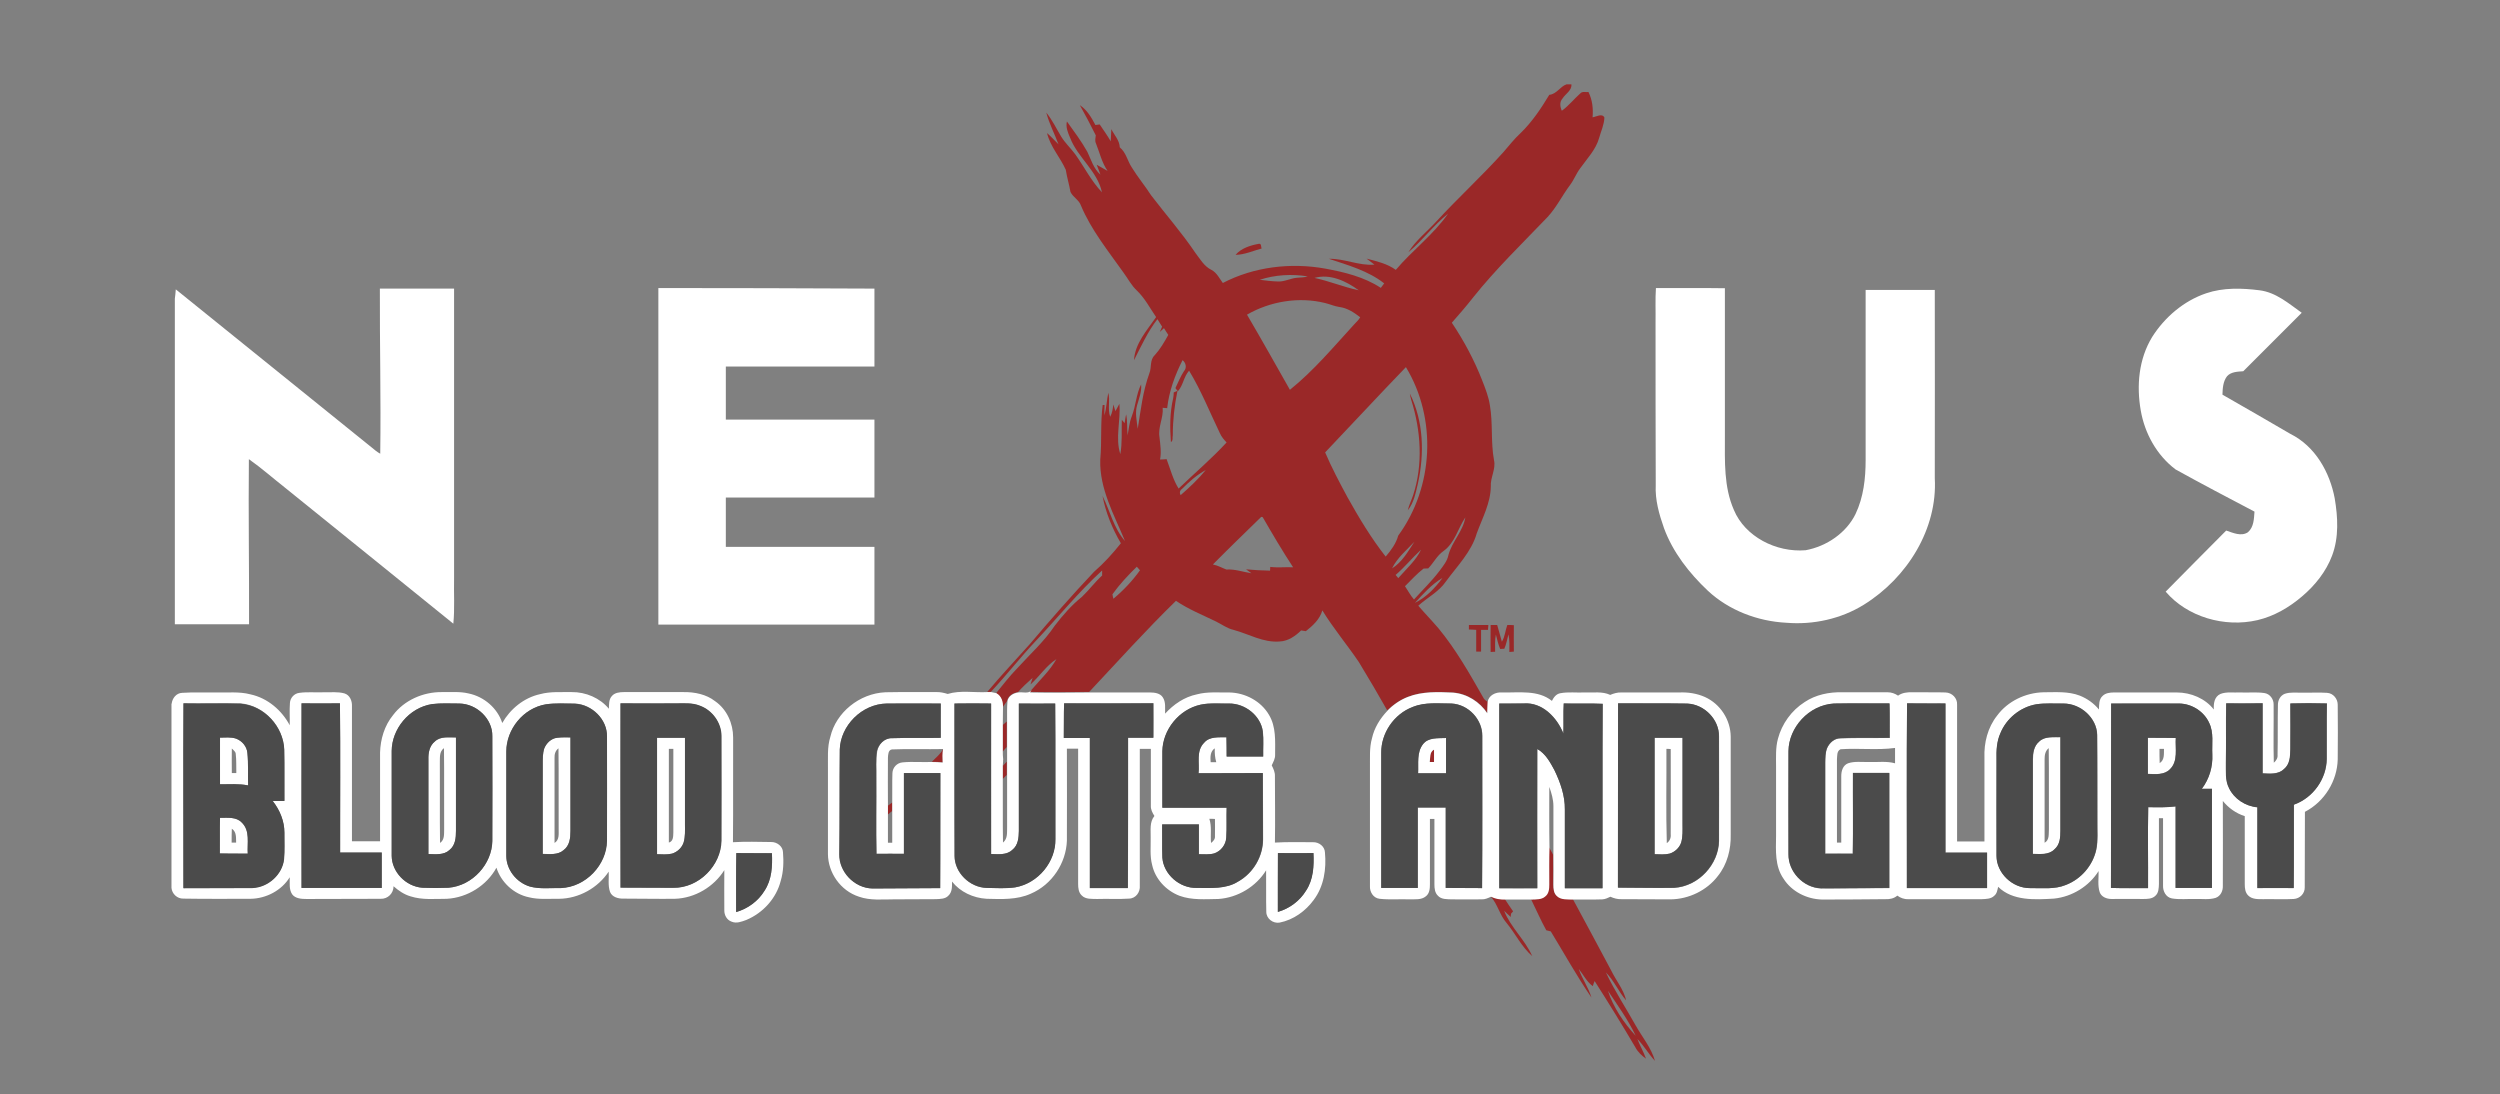 <?xml version="1.0" encoding="utf-8"?>
<!-- Generator: Adobe Illustrator 26.2.1, SVG Export Plug-In . SVG Version: 6.00 Build 0)  -->
<svg version="1.1" id="Layer_1" xmlns="http://www.w3.org/2000/svg" xmlns:xlink="http://www.w3.org/1999/xlink" x="0px" y="0px"
	 viewBox="0 0 1334 584" style="enable-background:new 0 0 1334 584;" xml:space="preserve">
<rect x="0" y="0" width="1334" height="584" fill="#808080" stroke="none"/>
<style type="text/css">
	.st0{fill:#9A2828;}
	.st1{fill:#FFFFFF;}
	.st2{fill:#4B4B4B;}
</style>
<g>
	<g>
		<g>
			<path class="st0" d="M835.9,45h2.6c0.3,3.3-3.1,5-4.7,7.5c-1.7,1.9-1.4,4.4-0.4,6.6c3.7-2.7,6.5-6.3,9.9-9.3
				c1.1-1.2,2.9-0.5,4.3-0.7c2.1,4.2,2.6,8.9,2.2,13.5c2-0.3,5.1-2.3,6.3,0.1c-0.1,3.8-1.8,7.3-2.8,10.9c-1.7,6.2-6.4,11-10.1,16.2
				c-2.1,2.8-3.3,6.1-5.4,8.9c-4.2,5.6-7.2,11.9-12,17.1c-13.5,14.1-27.7,27.8-39.8,43c-3.6,4.6-7.4,9-11.3,13.4
				c6.5,9.7,12,20,16.2,30.8c1.7,4.3,3.4,8.7,4.1,13.2c1.7,9.7,0.4,19.6,2.2,29.3c1.1,4.8-2,9.3-1.7,14.1c-0.1,8.8-4.5,16.8-7.5,25
				c-2.8,9.8-10.4,17.4-16.4,25.6c-3.7,5.5-9.9,8.6-14.8,13c3.5,4.1,7.3,8,10.8,12.1c9.4,11.4,16.6,24.2,23.8,36.8
				c0.5,1.1,1.4,1.8,2.5,2.4c0,2-0.1,4-0.2,6c-4-6-10.7-10.4-18.3-11c-8.1-0.3-16.5-0.7-24.1,2.3c-4.2,1.6-7.9,4.2-11.1,7.2
				c-4.9-8.6-9.9-17.2-15.1-25.7c-6.3-9.3-13.6-18-19.5-27.6c-1.3,4.7-5,8.1-8.8,11.1c-0.6-0.1-1.9-0.3-2.5-0.4
				c-3.1,3-6.9,5.7-11.5,5.9c-8.8,0.7-16.4-4-24.6-6.2c-3.5-0.8-6.3-3-9.4-4.5c-7.2-3.5-14.7-6.5-21.3-11
				c-16.1,15.7-31,32.3-46.3,48.6c-10.5,0.1-21,0.2-31.6,0l0.9-1.2c4.5-5.3,9.8-10.2,13.2-16.3c-5.5,3.6-9,9.2-13.8,13.5
				c0.3-0.9,0.8-2.7,1.1-3.5c-2.7,2.4-5.4,4.9-7.8,7.6c-2.8,0.4-5.3,2.1-5.9,4.9c-0.8,1.1-1.5,2.1-2.3,3.2c0.1-2.9-0.7-5.9-3.5-7.5
				c3.7-4.5,7.2-9.1,11.3-13.3c6.8-7.5,14.4-14.3,20-22.7c4.3-5.6,9-11,14.6-15.5c3.8-3.6,6.8-7.8,10.7-11.3c0-0.7,0-2,0-2.7
				c-12.8,11.7-23.6,25.1-35.4,37.6c-8.3,8.8-15.7,18.4-24,27.2c-0.5,0-1.4,0-1.9,0c7.3-8.7,15.2-17.1,22.8-25.6
				c11.1-13.1,22.4-26,34.2-38.5c5.3-4.6,10-9.8,14.3-15.2c-4.6-7.9-8.1-16.4-9.8-25.3c4,8,5.9,17.1,12,24.1
				c-5.8-14-13.7-28-13.2-43.4c0.9-9.7,0-19.5,1.3-29.2l1,0c-0.1,1.8-0.1,3.6-0.1,5.5c1.2-3.9,1.2-8,2.1-12c1.1,4.2-0.5,8.6,1,12.8
				c1.1-2.1,1.4-4.3,1.7-6.6c0.3,1.2,0.7,2.4,1.1,3.6c0.7-1.3,1.4-2.6,2.1-3.9c0.8,8.9-2.3,18.1,0.5,26.8c1.1-6,0.6-12.2,0.8-18.3
				c0.4,0.5,1.1,1.3,1.5,1.8c0.2-1.6,0.5-3.2,0.8-4.7c0.8,3.7,0.4,7.5,0.8,11.2c0.6-3.4,0.9-6.8,2.2-10.1c2.2-5.6,2.3-11.7,5-17.1
				c0.4,3.8-1.1,7.4-2.1,11c-1.3,4.1-0.2,8.5,0.3,12.7c1.6-9.9,2.7-20,6.2-29.6c1.3-3.2,0.1-7.1,2.9-9.7c2.9-3.2,5.1-7,7.2-10.8
				c-0.8-1.2-1.6-2.4-2.3-3.6c-0.6,0.5-1.7,1.5-2.2,2c0.4-0.9,0.8-1.9,1.2-2.8c-0.8-1.3-1.7-2.7-2.5-4c-5.2,6.7-8.7,14.5-12.5,21.9
				c0.5-8.9,6.9-15.9,11.8-23c-3.3-4.8-6-10.1-10.3-14.2c-2.9-2.7-4.7-6.3-7-9.4c-8.2-11.6-17.3-22.8-22.8-35.9
				c-1-3-4.3-4.5-5.6-7.3c-0.7-4-1.9-7.9-2.5-11.8c-3-6.7-8.3-12.4-10-19.6c2.2,1.9,4.1,4,6.1,6c-2.1-5.7-5-11.1-6.5-16.9
				c3.2,3.9,5.3,8.4,7.9,12.7c2.1,3.5,5.2,6.3,7.6,9.6c4.8,6.7,8.4,14.1,14.2,20.2c-2.4-11.3-13-18.6-17-29.1
				c-1.2-2.8-2.4-5.6-1.7-8.7c3.8,5.3,7.7,10.5,10.9,16.2c2,4.2,3.3,8.9,7,12.2c-0.6-1.8-1.4-3.5-2-5.3c1.9,1.1,3.9,2.2,5.8,3.3
				c-3.1-4.5-4.2-9.7-6.2-14.7c-0.7-1.4-0.2-2.9-0.1-4.3c-2.7-5.4-5.5-10.8-8.5-16.1c3.9,2.6,6.2,6.6,8.3,10.6
				c0.6-0.1,1.8-0.2,2.3-0.3c2,3,4.1,5.9,5.9,9c0.1-2.2,0.2-4.4,0.3-6.5c1.6,3.2,4.4,6,4.5,9.7c3.4,2.8,4.1,7.2,6.4,10.7
				c3.2,5.2,7.1,9.9,10.4,15c7.8,10.2,16.4,20,23.6,30.7c2.5,3.2,4.6,7.1,8.5,9c2.9,1.5,4.3,4.6,6.1,7c16.5-8.6,36.1-11,54.5-7.7
				c10.4,1.9,21,4.5,29.8,10.3c0.4-0.6,1.3-1.8,1.8-2.4c-8.5-6.7-19.3-9.7-29.5-13.1c8.3-0.2,16,3.8,24.3,3.1
				c-1.4-1.1-2.8-2.1-4.2-3.2c5.4,1.4,11.1,2.7,15.6,6c8.8-10.4,20.1-18.8,27.9-30c-7.8,6.2-13.6,14.3-21.2,20.6
				c3.9-6.3,10-11,15-16.5c11.6-12.6,24.3-24.2,35.7-36.9c3-3.4,5.7-7,9.1-10.1c6.2-6,11-13.2,15.4-20.5
				C830.7,50.2,832.4,46.2,835.9,45z M672.2,149.3c3.2,0.4,6.4,0.8,9.6,0.9c3.6,0.2,6.8-1.7,10.3-2c1.9-0.2,3.9-0.1,5.7-0.7
				C689.4,146.1,680.4,146.6,672.2,149.3z M701.4,148.3c8,1.7,15.6,4.9,23.6,6.6C718.5,150.1,709.8,145.9,701.4,148.3z M665.4,167.9
				c7.8,13.3,15.3,26.7,22.9,40.1c12.8-10.3,23.2-22.8,34.2-34.8c1.1-1.3,2.5-2.4,3.3-3.9c-3.2-2.5-6.9-5-11.2-5.5
				c-2.6-0.4-5-1.5-7.5-2.1C693.1,158.2,677.7,160.8,665.4,167.9z M631,192.2c-4.1,8.1-7.2,16.6-8.2,25.6c-0.6-0.1-1.8-0.2-2.4-0.2
				c0.5,5.3-2.6,10.3-1.7,15.6c0.4,4,1.1,8,0.3,12c1.2,0,2.3-0.1,3.5-0.2c2,5.3,3.4,10.9,6.4,15.7c8.5-8.2,17.6-15.9,25.6-24.6
				c-1.4-1.5-2.7-3-3.5-4.8c-5.4-11.2-10-22.8-16.5-33.5c-2.9,3.2-3.1,7.8-6,11c-0.4-0.6-0.9-1.1-1.3-1.7c1.5-3.1,2.7-6.2,4.6-9.1
				C633.4,196.3,632.8,193.5,631,192.2z M707.1,241.4c3.5,8.2,7.7,16.1,11.9,23.9c6.1,10.9,12.6,21.8,20.4,31.7
				c2.9-3.4,5.5-6.9,6.7-11.2c19-26,20.7-62.5,4.1-89.9C735.7,210.9,721.5,226.3,707.1,241.4z M630.7,260.9
				c-1.2,0.8-1.4,2.1-0.7,3.3c4.8-4.2,9.4-8.5,13.4-13.4C638.6,253.4,634.5,257.1,630.7,260.9z M673,275.8
				c-8.6,8.4-17.3,16.8-25.8,25.4c2.6,0.5,4.8,1.8,7.2,2.7c4.6-0.3,8.9,1.3,13.4,2c-1-0.7-1.9-1.4-2.9-2.1c4.3,0.4,8.5,0.6,12.8,0.7
				c0-0.5,0.1-1.5,0.1-2c4.1,0.5,8.1,0,12.2,0.2c-5.7-8.7-11-17.7-16.2-26.7C673.7,275.9,673.2,275.8,673,275.8z M770.3,294
				c-3.5,2.4-5.3,6.3-8.2,9.3c-0.6,0-1.8,0.1-2.5,0.1c-3.6,2.8-6.7,6.2-9.9,9.4c1.6,2.4,2.9,4.9,4.8,7.1c4.6-5.1,9.6-9.9,13.8-15.5
				c1.9-2.6,4-5.1,4.6-8.3c1.9-7.1,7.8-12.7,9-20C777.9,282,776.4,289.6,770.3,294z M754.7,289.1c-4.2,4.5-9.2,8.6-11.9,14.2
				C748.2,299.9,751.4,294.2,754.7,289.1z M744.7,306.8c0.4,0.4,1.1,1.3,1.4,1.7c4.3-4.9,9.4-9.4,12.2-15.2
				C753.6,297.6,749.6,302.6,744.7,306.8z M593.6,317.1c0.1,0.6,0.3,1.8,0.5,2.4c5.4-4.5,10.2-9.6,14.2-15.2
				c-0.4-0.5-1.3-1.4-1.7-1.9C601.9,307,597.4,311.8,593.6,317.1z M755,321.7c6.1-3,10.8-8,14.7-13.3
				C763.9,311.8,759.4,316.9,755,321.7z"/>
		</g>
		<path class="st0" d="M659.3,136c2.9-3.5,7.9-5.1,12.4-5.9c1.5-0.3,1.1,1.7,1.5,2.5C668.7,133.8,664.2,135.9,659.3,136z"/>
		<path class="st0" d="M626.3,209.4c0.5-0.2,1.5-0.6,2-0.9c-1.6,7.8-2.5,15.7-2.5,23.7c-0.3,1.2,0.3,2.9-1,3.7
			c-0.6-7.8-0.6-15.7,1.2-23.4C626.2,211.5,626.3,210.5,626.3,209.4z"/>
		<path class="st0" d="M753.1,213.6c-0.4-1.2-0.6-2.4-0.8-3.6c7.4,14.9,7.8,32.1,4.3,48c-1.2,4.9-2.1,10.2-5.4,14.3
			c0.6-2.8,2-5.4,2.9-8.2C759.4,247.7,758.2,229.9,753.1,213.6z"/>
		<path class="st0" d="M783.8,333.5c3.5,0,6.9,0,10.4,0c0,0.6-0.1,1.9-0.2,2.6c-1.3,0-2.5,0-3.7,0c0,3.9,0,7.7,0,11.6
			c-0.9,0-1.7,0-2.6,0c0-3.9,0-7.7,0-11.6c-1.3-0.1-2.6-0.2-3.9-0.2C783.8,335.3,783.8,334.1,783.8,333.5z"/>
		<path class="st0" d="M795.4,333.5c1.2,0,2.3,0,3.5,0c0.9,2.9,1.6,5.9,2.5,8.9c1.7-2.7,1.8-6,2.9-8.9c1.2,0,2.3,0,3.5,0.1
			c0,4.7-0.1,9.4,0,14.1c-0.6,0.1-1.8,0.2-2.4,0.2c0-3.1,0.2-6.3-0.5-9.4c-0.7,2.6-1.1,5.2-2.2,7.7c-0.6,0-1.6,0-2.2,0.1
			c-1.1-2.5-1.6-5.1-2.3-7.7c-0.6,3-0.4,6.1-0.4,9.2c-0.8,0-1.6,0-2.4,0.1C795.3,343,795.4,338.2,795.4,333.5z"/>
		<path class="st0" d="M535,386.9c0.6-0.5,1.7-1.4,2.2-1.9c0,4.5,0,9.1,0,13.6c-0.7,0.8-1.5,1.7-2.2,2.5
			C535.1,396.4,535.1,391.6,535,386.9z"/>
		<path class="st0" d="M503.3,399.6c-0.4,2.4-0.3,4.8-0.2,7.2c-2-0.2-4-0.3-5.9-0.3C499.3,404.3,501.9,402.4,503.3,399.6z"/>
		<path class="st0" d="M762.9,406.6c0.3-2.3-0.3-5.4,2.3-6.6c0,2.2,0,4.4,0,6.6C764.4,406.7,763.7,406.7,762.9,406.6z"/>
		<path class="st0" d="M535.2,405.4c0.1,0.1,0.2,0.3,0.3,0.3l-0.3,0.1L535.2,405.4z"/>
		<path class="st0" d="M535,408.8c0.7-0.8,1.5-1.6,2.2-2.4c0,2.4,0,4.8,0,7.1c-0.7,0.7-1.5,1.5-2.2,2.2
			C535.1,413.5,535,411.2,535,408.8z"/>
		<path class="st0" d="M473.8,429.9c0.6-0.4,1.8-1.3,2.3-1.7c0,1.5,0,3,0,4.5c-0.6,0.5-1.7,1.4-2.3,1.9
			C473.8,433,473.8,431.5,473.8,429.9z"/>
		<g>
			<path class="st0" d="M826.6,452.1c0.7,1.3,1.5,2.7,2.2,4.1c0.1,5.2,0,10.4,0,15.6c0.1,2.1,0.1,4.6,1.9,6.2
				c2.2,2.2,5.7,1.7,8.6,1.8c6.8,12.7,13.7,25.3,20.4,38c2.6,5.4,6.7,10.2,8,16c-4.1-4.7-6.4-10.5-10.8-14.9
				c4.6,9.7,10.6,18.8,15.9,28.3c3.5,6.2,8.3,11.9,10.3,18.9c-3.4-3.7-5.9-8.1-9.4-11.7c1.4,3.6,3.3,6.9,4.6,10.5
				c-2.3-1.6-4.4-3.6-5.7-6.1c-7-11.9-14.3-23.7-21.7-35.3c-0.3,0.7-0.8,2-1,2.7c-3.3-2.4-5-6.1-7.5-9.2c1.8,5.3,5.2,9.9,6.8,15.3
				c-7.8-11.4-14.5-23.5-21.7-35.3c-0.6-0.1-1.8-0.4-2.4-0.6c-3-5.4-5.4-11-8.1-16.5c2.4-0.1,5.3,0.1,7.2-1.6c2-1.5,2.2-4.2,2.2-6.4
				C826.5,465.2,826.4,458.7,826.6,452.1z M858,528.7c2.9,8.9,8.4,17,14.8,24C868.8,544.2,863.2,536.5,858,528.7z"/>
		</g>
		<path class="st0" d="M795.4,478.3c2.4,1.2,5,1.6,7.6,1.5c1.4,2.2,2.9,4.3,4.4,6.5c-0.3,0.3-0.8,0.9-1.1,1.2l-0.2,1.8
			c-1.1-1.1-2.3-2.2-3.5-3.3c3.5,8.9,11.2,15.5,15,24.2c-5.7-5-8.9-11.9-13.6-17.6C800.2,488.3,799.2,482.5,795.4,478.3z"/>
	</g>
	<g>
		<path class="st1" d="M93.8,154.4c35.6,28.8,71.2,57.5,106.8,86.2c0.7,0.6,1.5,1,2.3,1.5c0.4-29.4-0.3-58.7-0.2-88.1
			c13.2,0,26.4,0,39.6,0c0,51.5,0,103,0,154.4c-0.2,8.1,0.4,16.3-0.4,24.4c-29.8-24.2-59.7-48.2-89.6-72.4
			c-6.5-5.1-12.7-10.6-19.5-15.4c-0.3,29.4,0.2,58.8,0.1,88.1c-13.2,0-26.4,0-39.6,0c0-57.9,0-115.8,0-173.7
			C93.5,157.8,93.7,156.1,93.8,154.4z"/>
		<path class="st1" d="M351.3,153.7c38.4,0,76.8,0.1,115.3,0.3c0,13.9,0,27.7,0,41.6c-26.4,0-52.9,0-79.3,0c0,9.4,0,18.9,0,28.3
			c26.4,0,52.9,0,79.3,0c0,13.9,0,27.7,0,41.6c-26.4,0-52.9,0-79.3,0c0,8.8,0,17.5,0,26.3c26.4,0,52.8,0,79.3,0
			c0,13.8,0,27.7,0,41.5c-38.4,0-76.8,0-115.3,0C351.3,273.4,351.3,213.6,351.3,153.7z"/>
		<path class="st1" d="M883.4,171.9c0.1-6.1-0.2-12.2,0.2-18.2c12.3,0.1,24.5-0.1,36.8,0.1c0,26.4,0,52.9,0,79.3
			c0,13.1-0.6,26.7,4.8,39c5.9,14.2,22.5,22.8,38.3,21.5c11.3-2.1,21.7-9.3,26.6-19.3c4.3-9,5.4-19.1,5.4-28.8c0-30.3,0-60.5,0-90.8
			c12.3,0,24.6,0,36.9,0c0.1,33.5,0,67,0,100.5c1.5,26.8-14.5,53-37.9,67.5c-12.1,7.5-26.9,10.8-41.3,9.6
			c-15.5-0.8-30.7-6.7-41.8-17c-10.1-9.5-18.8-20.7-23.5-33.5c-2.6-7.4-4.8-15.1-4.4-23C883.4,229.9,883.4,200.9,883.4,171.9z"/>
		<path class="st1" d="M1177.2,156.5c9.1-3.1,19.1-2.8,28.5-1.6c8.8,1.1,15.6,7.1,22.5,12c-10.4,10.4-20.8,20.8-31.2,31.2
			c-3,0.2-6.5,0.3-8.6,2.6c-2.2,2.8-2.4,6.5-2.5,9.9c12.1,6.9,24.2,13.9,36.2,20.9c13.5,6.7,21.1,20.7,23.7,34.4
			c1.7,10.1,2.3,20.8-1.4,30.6c-3.2,8.5-9.1,15.9-16.1,21.8c-6.8,5.8-14.8,10.5-23.7,12.6c-17.6,4.1-37.5-1.7-49-15.2
			c10.8-10.9,21.5-21.8,32.3-32.6c3.6,1.2,8,3.3,11.6,0.9c3.2-2.8,3.2-7.2,3.5-11c-14.1-7.4-28.2-14.8-42.1-22.5
			c-10.2-7.7-16.5-19.4-18.6-31.5c-2.3-13.2-1.1-27.4,6.1-39.2C1155,169.4,1165.1,160.6,1177.2,156.5z"/>
		<g>
			<path class="st1" d="M543.3,369.5c2.4-0.4,5.5,0.9,7.2-1.2l-0.9,1.2c10.5,0.2,21,0.1,31.6,0c10.8,0,21.6,0,32.4,0
				c2.5,0,5.4,0.4,6.8,2.5c1.8,2.6,1.2,5.9,1.3,8.8c4.5-4.9,10.2-8.9,17-10.3c5.6-1.5,11.4-0.9,17.1-1c8.7,0.1,17.1,4.7,21.3,11.9
				c3.9,6.4,3.3,14.1,3.3,21.3c0.1,2.1-1,3.9-1.8,5.7c0.9,1.8,1.8,3.7,1.7,5.8c0,11.8,0.2,23.6,0,35.4c6.7-0.4,13.5-0.2,20.3-0.2
				c3.3-0.1,6.3,2.3,6.4,5.5c0.8,8.7-0.5,18-6,25.3c-4.3,5.9-10.7,10.6-18.2,12.1c-3.6,0.6-7.1-2.2-7.1-5.7
				c-0.2-7.4,0-14.8-0.1-22.2c-5.3,8.6-15,14.6-25.5,15.3c-6.9,0.1-14.1,0.7-20.7-1.7c-7.3-2.8-13-9.1-14.6-16.4
				c-1.3-4.8-0.7-9.8-0.8-14.7c0.1-3.9-0.7-8.2,2-11.5c-1.1-1.7-2-3.5-1.9-5.4c0-10.1,0-20.2,0-30.4c-2,0-3.9,0-5.9,0
				c0,24.3,0,48.7,0,73c0.3,3.3-2,6.8-5.7,6.9c-5.7,0.4-11.3,0-17,0.2c-2.8-0.1-6.2,0.3-8.3-1.9c-1.7-1.6-1.9-4-1.9-6.1
				c0-24.1,0-48.1,0-72.2c-2,0-4,0-6,0c0,16.4,0.1,32.7,0,49.1c-0.4,11.8-7.8,23.4-19.3,28.3c-7.3,3.3-15.6,2.9-23.5,2.7
				c-7.2-0.4-14.2-3.7-18.5-9.2c0,2.6,0.2,5.6-2,7.6c-1.6,1.7-4.3,1.7-6.6,1.8c-7.5,0-15,0.1-22.4,0.1c-6.2,0-12.6,0.7-18.6-1.4
				c-10-3.2-16.5-12.9-16.6-22.7c0-15.1,0-30.2,0-45.3c0.1-5.8-0.5-11.7,1.3-17.4c3-12.8,15.4-23.1,29.4-23.7c9-0.2,18,0,27-0.1
				c2.1-0.1,4.2,0.4,6.2,1c6.9-2.1,14.2-0.6,21.3-1c0.5,0,1.4,0,1.9,0c0.9,0.2,1.8,0.4,2.8,0.6c2.8,1.6,3.6,4.6,3.5,7.5
				c0,3.1-0.1,6.2-0.1,9.2c0,4.7,0,9.5,0,14.2c0,1.4,0,2.9,0.2,4.3l0,0.4c0,0.7-0.1,2.2-0.2,3c0,2.3,0,4.7,0,7
				c0.1,11.4-0.1,22.7,0.1,34.1c2.6-2.1,2.1-5.4,2.2-8.3c0-9.4,0-18.7,0-28.1c0-2.4,0-4.8,0-7.1c0-2.6,0-5.2,0-7.9
				c0-4.5,0-9.1,0-13.6c0-3.5-0.1-7,0.2-10.5C538,371.6,540.5,369.9,543.3,369.5z M448.1,399.9c-0.2,18.6,0,37.3-0.1,55.9
				c-0.2,9.2,7.8,18,17.7,18.3c12,0,24-0.2,36.1-0.2c0.1-20.5,0-40.9,0.1-61.4c-6.5-0.1-12.9,0-19.4,0c0,14.4,0,28.7,0,43.1
				c-4.9,0-9.8-0.1-14.7,0c-0.3-13.5,0-27-0.1-40.6c0.1-4.7-0.3-9.5,0.4-14.2c0.7-3.6,3.9-7.1,8-6.9c8.7-0.3,17.3,0,26-0.2
				c-0.1-6.1,0-12.2,0-18.3c-9.6,0-19.1,0-28.7,0C459.7,375.6,448.5,387.3,448.1,399.9z M509.3,375.4c0.1,27.1,0,54.2,0,81.3
				c0,8.8,7.9,16.9,17.3,17.1c5,0,10.1,0.4,15-0.3c12.5-2.2,21.6-13.8,21.5-25.7c0-24.1,0.1-48.3-0.1-72.4c-6.5,0.1-12.9,0-19.4,0
				c0,22.7,0,45.4,0,68c0,3.6-0.3,7.7-3.5,10.1c-3,2.8-7.5,2.3-11.3,2.2c0.1-26.8,0-53.5,0-80.3
				C522.3,375.3,515.8,375.3,509.3,375.4z M567.8,375.3c-0.2,6.1,0,12.2-0.1,18.4c4.6,0,9.3,0,13.9,0c0,26.7,0,53.4,0,80.1
				c6.8,0,13.5,0,20.3,0c0.1-26.7,0-53.4,0.1-80.2c4.5,0,9,0,13.5,0c0-6.1,0-12.2,0-18.4C599.5,375.4,583.6,375.4,567.8,375.3z
				 M640.7,376c-11.7,2.6-20.2,13.5-20.4,24.8c-0.1,10.1,0,20.1,0,30.2c11.4,0.1,22.9,0,34.3,0c-0.1,5.3,0.2,10.7-0.2,16
				c-0.2,3.7-2.8,7.2-6.5,8.4c-2.6,0.7-5.4,0.4-8.1,0.4c0-5.3,0-10.6,0-15.9c-6.5,0-13.1,0-19.6,0c0.1,5.9-0.1,11.8,0.1,17.7
				c0.6,8.8,9.1,16.5,18.5,16.2c7.4,0,15.5,0.7,21.9-3.4c8.3-4.6,13.3-13.6,13.3-22.6c0-11.8-0.1-23.5-0.1-35.3
				c-11.4,0-22.9,0.1-34.3,0.1c0.6-5.4-1.5-11.9,3-16.3c2.8-3.4,7.8-2.8,11.9-2.9c0.1,3.4,0,6.8,0.1,10.3c6.5,0,13,0,19.5,0
				c-0.1-4.5,0.3-8.9-0.2-13.4c-1.2-8.3-9.3-15-18.1-14.9C650.7,375.5,645.6,374.9,640.7,376z M646,406.7c1,0,2,0,3,0
				c-0.7-2.4-0.9-4.9-0.8-7.4C645.7,401,645.8,404,646,406.7z M473.8,404.4c-0.1,8.5,0,17,0,25.6c0,1.5,0,3.1,0,4.7c0,5,0,10,0,15
				c0.6,0,1.8,0,2.3,0c0-5.6,0-11.3,0-16.9c0-1.5,0-3,0-4.5c0.1-5.3-0.1-10.5,0.1-15.8c0.1-2.9,2.4-5.5,5.5-5.7
				c5.1-0.5,10.3,0,15.4-0.2c2,0,4,0.1,5.9,0.3c-0.1-2.4-0.2-4.8,0.2-7.2c-9.1,0.2-18.2-0.2-27.3,0.2
				C473.9,400.2,473.9,402.8,473.8,404.4z M645.3,436.9c1.4,4.2,0.5,8.6,0.9,12.9c1.2-0.9,2.3-2.1,2.1-3.7c0.1-3,0-6.1,0-9.1
				C647.5,436.9,646,436.9,645.3,436.9z M681.9,455.2c-0.1,10.5,0,20.9-0.1,31.4c6.3-1.8,11.7-5.9,15-11.3c4-6,4.3-13.3,4-20.1
				C694.6,455.2,688.2,455.2,681.9,455.2z"/>
		</g>
		<g>
			<path class="st1" d="M91.6,375.5c0.3-2.8,2.4-5.7,5.6-5.8c5.9-0.4,11.9-0.1,17.8-0.2c6.2,0.2,12.6-0.6,18.6,1
				c9.3,2,16.8,8.6,21,16.5c0.1-3.9-0.2-7.9,0.1-11.8c0.1-2.7,2.2-5.2,5.1-5.5c4.3-0.6,8.7-0.1,13.1-0.3c3.6,0.1,7.3-0.4,10.9,0.6
				c2.9,0.9,4.1,4,4,6.7c0,24.1,0,48.2,0,72.2c5,0,10,0,15,0c0-15.8,0-31.5,0-47.3c0.2-7.1,2.3-14.4,7-20.1
				c5.9-7.8,15.9-12.3,26-12.2c4.7,0.1,9.5-0.4,14.1,0.7c8.5,1.7,15.6,8,18.1,15.8c4.2-7.4,11.5-13.5,20.2-15.4
				c5.5-1.5,11.2-1,16.8-1.1c7.6-0.1,15.2,3.2,19.9,8.9c0.1-2.3-0.1-5,1.6-6.8c1.5-1.8,4.1-2.1,6.4-2.1c10.6,0,21.2,0,31.8,0
				c5.9-0.1,12.2,1.2,16.8,4.8c6.4,4.4,9.7,12,9.7,19.4c-0.1,18.6,0.1,37.2-0.1,55.9c6.8-0.4,13.5-0.2,20.3-0.1
				c3.2-0.1,6.3,2.3,6.4,5.4c0.4,5.1,0.3,10.3-1.2,15.3c-2.3,9.2-9.3,17.1-18.4,20.9c-2.5,0.9-5.2,2-7.8,0.9
				c-2.6-0.9-3.9-3.5-3.9-5.9c-0.1-7.2,0-14.4,0-21.6c-5.5,8.8-15.6,15-26.5,15.3c-9.1,0.1-18.2-0.1-27.2-0.1
				c-2.9,0.1-6.2-0.8-7.3-3.6c-1.2-3.5-0.5-7.2-0.7-10.8c-5.7,8.6-15.8,14.4-26.6,14.5c-5.3-0.1-10.7,0.5-15.9-0.8
				c-8.3-1.7-15-8.2-17.4-15.8c-5.1,9.4-15.4,16-26.5,16.6c-6.4,0-13.1,0.7-19.3-1.3c-3.5-1-6.5-3.1-9.1-5.4c0,3.7-3,6.9-7,6.7
				c-13.1,0.1-26.3,0-39.4,0.1c-2.7,0-6-0.2-7.7-2.5c-1.8-2.7-1.2-6-1.3-9.1c-4.3,7-12.5,11.4-21,11.5c-11.9,0-23.8,0.1-35.7-0.1
				c-3.4,0.1-6.1-2.6-6.4-5.7V375.5z M97.9,375.3c-0.2,32.8,0,65.7-0.1,98.5c12.2,0,24.5,0.1,36.7-0.1c8.7-0.3,16.2-7.3,17-15.4
				c0.4-4.7,0.1-9.4,0.2-14.1c0-6.1-2.5-12.1-6.3-17c2.1,0,4.2,0,6.3,0c0-9.1,0.1-18.3-0.1-27.4c-0.4-12-10.4-23.4-23.3-24.5
				C118.3,375.2,108.1,375.5,97.9,375.3z M160.9,375.3c-0.1,32.8,0,65.7,0,98.5c14.3,0,28.5,0,42.8,0c0-6.3,0-12.6,0-18.9
				c-7.4,0-14.8,0-22.2,0c-0.1-26.5,0.2-53.1-0.1-79.6C174.5,375.4,167.7,375.3,160.9,375.3z M230.5,375.7
				c-12.4,2-21.4,13.4-21.5,25c0,18.7,0,37.3,0,56c0.1,8.5,7.4,16.3,16.4,17c4.6,0.2,9.3,0.2,13.9,0c13-1.1,23.2-12.8,23.4-24.9
				c0.1-18.7,0.1-37.3,0-56c0.2-9.1-8.2-17.3-17.7-17.4C240.2,375.4,235.3,375.1,230.5,375.7z M291.4,375.8
				c-12.3,2.1-21.2,13.5-21.3,25.1c0,18.6,0,37.2,0,55.8c0.1,7.2,5.3,14.1,12.6,16.3c5.3,1.5,11,0.7,16.4,0.8
				c13.6-0.5,24.5-12.6,24.7-25.2c0.1-18.6,0-37.2,0-55.8c0.1-8.9-7.8-17-17.1-17.4C301.7,375.4,296.5,375.1,291.4,375.8z
				 M331.1,375.3c-0.1,32.8,0,65.6-0.1,98.4c9.3,0,18.7,0.1,28,0.1c14,0.2,25.7-12.2,25.8-25.1c0.1-18.6,0-37.3,0-55.9
				c0-7-4.7-13.7-11.6-16.2c-3.9-1.6-8.3-1.2-12.5-1.2C351,375.3,341.1,375.4,331.1,375.3z M392.9,455.2
				c-0.2,10.5-0.1,20.9-0.1,31.4c6.3-1.8,11.8-5.9,15.1-11.3c4-6,4.3-13.2,4-20.1C405.5,455.2,399.2,455.3,392.9,455.2z"/>
		</g>
		<g>
			<path class="st1" d="M751.2,371.9c7.6-3,16.1-2.7,24.1-2.3c7.6,0.6,14.3,5,18.3,11c0-2,0.1-4,0.2-6c0.5-3.5,4.2-5.4,7.7-5.1
				c9,0.2,19.2-1.5,26.6,4.5c0.9-1.8,2.2-3.7,4.5-4.1c4.3-0.8,8.6-0.2,13-0.4c4.6,0.2,9.4-0.7,13.6,1.3c1.9-0.8,3.9-1.4,6-1.3
				c10.3,0,20.6,0,30.9,0c4.6-0.2,9.3,0.5,13.6,2.4c8.4,3.8,13.7,12.3,13.8,21.1c0,17.4,0,34.9,0,52.3c0.2,7.8-1.8,15.9-6.9,22.2
				c-5.8,7.6-15.4,12.3-25.2,12.4c-8.7,0-17.5-0.1-26.2-0.1c-2.1,0.1-4.1-0.5-5.9-1.3c-1.3,0.6-2.7,1.3-4.2,1.4
				c-5.2,0.2-10.5,0-15.7,0.1c-2.9-0.1-6.4,0.3-8.6-1.8c-1.8-1.6-1.9-4-1.9-6.2c0-5.2,0.1-10.4,0-15.6c0-8.7,0-17.5,0-26.2
				c0-3.5-1-7-2.2-10.3c0,10.8-0.1,21.6,0.1,32.4c-0.2,6.6-0.1,13.1-0.1,19.7c0,2.3-0.2,4.9-2.2,6.4c-1.9,1.7-4.8,1.5-7.2,1.6
				c-4.7,0-9.4,0-14.1,0c-2.6,0.1-5.2-0.3-7.6-1.5c-1.6,0.7-3.2,1.5-5,1.4c-5.3,0.1-10.6,0-15.9,0c-2.5-0.1-5.6,0.1-7.4-1.9
				c-1.7-1.6-1.9-4-1.9-6.1c0-11.6,0-23.3,0-34.9c-0.6,0-1.8,0-2.4,0c0,11.6,0,23.2,0,34.9c0,2.3-0.2,4.9-2.2,6.4
				c-2.4,2-5.8,1.5-8.7,1.6c-5.3-0.2-10.7,0.3-16-0.3c-3.4-0.4-5.3-3.8-5.1-6.8c0-21,0-42,0-63c0.1-5.3-0.4-10.7,1.1-15.9
				c1.2-5.5,4.3-10.5,8.2-14.6C743.3,376.1,747.1,373.5,751.2,371.9z M753.9,377.2c-10.3,3.8-17,14.1-16.8,24.5c0,24,0,48.1,0,72.1
				c6.5,0,13,0,19.5,0c0-14.3,0-28.6,0-42.9c5,0,9.9,0,14.9,0c0,14.3,0,28.6,0,42.9c6.5,0,12.9-0.1,19.4,0.1
				c0.2-27.1,0.1-54.1,0.1-81.2c0.1-8.6-7.2-16.8-16.4-17.3C767.7,375.5,760.5,374.6,753.9,377.2z M800,375.4c0,32.8,0,65.6,0,98.5
				c6.8,0.1,13.5,0,20.3,0c0-24.8-0.1-49.5,0-74.3c4.4,2.5,6.9,7,9.1,11.2c3.2,6.6,5.7,13.7,5.6,21.1c0,14,0,28,0,42
				c6.7,0,13.4,0,20.1,0c0.1-32.8-0.1-65.6,0.1-98.4c-6.9-0.3-13.9,0-20.8-0.2c-0.3,5.3,0,10.7-0.2,16c-3.3-8.3-11.1-16.8-21.3-16
				C808.6,375.4,804.3,375.4,800,375.4z M863.4,375.3c-0.1,32.8,0,65.6,0,98.4c10,0,19.9,0.2,29.9,0.1c13.3-0.8,23.8-12.7,24-25
				c0.1-18.6,0-37.3,0-55.9c0.1-8.7-7.5-16.9-16.8-17.4C888.1,375.2,875.7,375.4,863.4,375.3z"/>
		</g>
		<g>
			<path class="st1" d="M963,374.6c5.8-3.9,13.1-5.4,20.1-5.2c8.1,0,16.2,0,24.2,0c2,0,3.9,0.7,5.5,1.8c2.2-1.6,5-1.9,7.7-1.8
				c5.9,0.1,11.7-0.1,17.6,0.1c3.6,0.1,6.4,3.1,6.2,6.5c0,24.3,0,48.7,0,73c4.9,0,9.8,0,14.6,0c0-14.9,0-29.8,0-44.7
				c-0.3-7.9,1.7-16.1,6.8-22.5c5.6-7.6,15.1-12.2,24.8-12.4c6.4,0,13.1-0.6,19.3,1.8c4,1.6,7.5,4.1,10.2,7.4c0.1-2.5-0.1-5.5,2-7.3
				c1.5-1.5,3.9-1.8,6-1.8c11.2,0,22.4,0,33.5,0c7.6,0,15.2,3.2,19.8,9.1c-0.2-3,0.2-6.8,3.5-8.3c3.3-1.3,7-0.6,10.4-0.8
				c4.3,0.2,8.7-0.3,13,0.3c3.1,0.4,5.1,3.4,5,6.2c0.1,10.3-0.2,20.7,0.1,31c1.3-1.1,2.2-2.6,2-4.2c0.2-8.9,0-17.9,0.2-26.8
				c0-2.4,1.3-4.9,3.7-5.8c3-1,6.2-0.5,9.4-0.6c4.3,0.1,8.7-0.2,13.1,0.1c3.4,0.2,5.7,3.3,5.7,6.3c0.1,9.8,0.1,19.6,0,29.3
				c-0.3,11.3-6.9,22.4-17.5,27.9c-0.1,13.4,0,26.9-0.1,40.3c0.1,3.2-2.5,6-5.9,6.2c-5.3,0.3-10.6,0-15.9,0.1
				c-2.8,0-6.2,0.2-8.3-1.9c-1.7-1.6-1.9-4-1.9-6.1c0-12.1,0-24.2,0-36.3c-4.7-1.5-8.7-4.4-11.7-8.1c0.1,15.1,0,30.2,0,45.3
				c0.1,2.6-1.1,5.4-3.8,6.4c-3.5,1.1-7.2,0.5-10.8,0.6c-4.2-0.1-8.5,0.4-12.6-0.3c-3.2-0.6-4.8-3.9-4.7-6.7c0-12,0-24,0-36.1
				c-0.6,0-1.7,0-2.2,0c0,11.7,0,23.4,0,35.1c-0.1,2.2-0.1,4.7-1.9,6.3c-1.7,1.7-4.4,1.7-6.6,1.7c-5.6-0.1-11.2,0-16.8,0
				c-2.6,0-5.4-1.1-6.3-3.6c-1.2-3.7-0.5-7.6-0.6-11.3c-5,8-14,13.7-23.8,14.7c-10.2,0.6-22.1,1.3-29.8-6.3
				c-0.4,1.7-0.6,3.6-2.1,4.8c-1.7,1.7-4.4,1.7-6.6,1.8c-13.1,0-26.2,0-39.3,0c-2.1,0.1-4.2-0.7-5.8-1.9c-1.7,1.5-4,2-6.3,1.9
				c-11.3,0.1-22.5,0.2-33.8,0.2c-8.3-0.2-16.3-4.3-20.6-11.1c-4.7-6.7-4.1-15.1-4-22.8c0-12.4,0-24.9,0-37.3c0-4.9-0.3-9.8,1-14.6
				C950.8,386.3,955.9,379.1,963,374.6z M978.6,375.4c-13.5,0.8-24.2,12.8-24.2,25.4c-0.1,18.3,0,36.7,0,55.1
				c-0.2,9.1,7.6,17.8,17.4,18.2c12.1,0.1,24.3-0.2,36.4-0.2c0-20.5,0-40.9,0-61.4c-6.5,0-12.9,0-19.4,0
				c-0.1,14.4,0.2,28.7-0.1,43.1c-4.9-0.1-9.8,0-14.7,0c0-16.2,0-32.4,0-48.5c0-2.7,0-5.4,1-7.9c1.2-2.7,3.8-5.2,7.1-5.2
				c8.8-0.3,17.5-0.1,26.3-0.2c0-6.1,0.1-12.3-0.1-18.4C998.4,375.5,988.5,375.2,978.6,375.4z M1017.6,375.3
				c-0.3,32.8,0,65.7-0.1,98.5c14.3,0,28.5,0,42.8,0c0-6.3,0-12.6,0-18.9c-7.4,0-14.8,0-22.2,0c0-26.5,0-53,0-79.6
				C1031.3,375.3,1024.4,375.4,1017.6,375.3z M1086.6,375.8c-8.6,1.5-16,7.7-19.1,15.4c-2,4.4-2.3,9.4-2.1,14.1
				c0,17.1,0,34.2,0,51.4c0,9,8.3,17.2,17.9,17.2c6.4-0.1,13,0.8,19.1-1.7c8.3-3.2,14.4-10.6,16.2-18.8c1.1-5,0.5-10.2,0.6-15.3
				c0-15.3,0.1-30.7-0.1-46c-0.2-8.9-8.7-16.7-18-16.7C1096.1,375.4,1091.3,375.1,1086.6,375.8z M1126.5,375.4
				c-0.1,32.8,0.1,65.6-0.1,98.4c6.6,0.2,13.2,0.1,19.8,0.1c0.1-14.4-0.2-28.8,0.1-43.2c4.9,0.1,9.8,0.2,14.6-0.4
				c0,14.5,0,29,0,43.5c6.5,0,12.9,0,19.4,0c0-17.6,0-35.3,0-52.9c-1.8,0-3.6,0-5.4,0c4-5.3,5.9-11.8,5.6-18.3
				c-0.3-5.6,0.9-11.6-1.7-16.9c-2.7-5.9-9.2-10.2-16-10.3C1150.7,375.3,1138.6,375.4,1126.5,375.4z M1187.9,375.3
				c-0.3,10.5,0,21.1-0.1,31.7c0.1,4.5-0.5,9.3,1.7,13.5c2.6,5.7,8.6,9.6,15.1,10.2c0,14.4,0,28.7,0,43.1c6.5,0,13,0,19.4,0
				c0.1-14.8,0-29.6,0.1-44.5c10.4-3.7,17.3-13.9,17.5-24.3c0.1-9.9-0.1-19.8,0.1-29.7c-6.5-0.2-13-0.2-19.5,0
				c0.1,8.1,0,16.3,0,24.4c0,3.7-0.1,8-3.4,10.6c-3,2.9-7.5,2.5-11.4,2.3c0-12.5,0-24.9,0-37.4
				C1200.9,375.3,1194.4,375.4,1187.9,375.3z M982.1,399.8c-2.1,1-1.7,3.6-1.9,5.4c0,14.8,0,29.6,0,44.4c0.6,0,1.8,0,2.3,0
				c0-11.8,0-23.7,0-35.5c0-2.6,0.8-5.7,3.6-6.8c3.5-1.2,7.3-0.6,11-0.7c4.7,0.2,9.5-0.6,14.1,0.7c0-2.7,0-5.4,0-8.2
				C1001.6,400.4,991.8,399.1,982.1,399.8z"/>
		</g>
		<g>
			<path class="st1" d="M117.4,393.6c2.8-0.1,5.8-0.4,8.5,0.5c3.3,1.2,5.8,4.3,6.1,7.6c0.6,5.8,0.2,11.6,0.4,17.4
				c-4.9-1-10-0.6-15-0.6C117.4,410.2,117.3,401.9,117.4,393.6z M123.7,399.4c-0.1,4.4,0,8.7,0,13.1c0.8,0,1.6,0,2.4,0
				c-0.1-3.4,0.1-6.8-0.3-10.1C125.8,401,124.5,400.3,123.7,399.4z"/>
		</g>
		<g>
			<path class="st1" d="M232.1,395.6c3-2.8,7.4-2,11.2-2.1c0,16.7,0,33.3,0,49.9c0,3.6-0.3,7.7-3.5,10.2c-3,2.8-7.4,2.3-11.2,2.1
				c0-16.8,0-33.6,0-50.4C228.5,401.8,229.1,397.9,232.1,395.6z M234.7,407c0.1,14.3-0.1,28.6,0.1,42.8c2.5-1.7,2.1-4.7,2.2-7.3
				c-0.1-14.4,0.1-28.9-0.1-43.3C234.3,401.1,234.8,404.3,234.7,407z"/>
		</g>
		<g>
			<path class="st1" d="M290.4,399.4c1.1-2.8,3.7-5.4,6.9-5.8c2.3-0.3,4.7-0.2,7.1-0.2c0,16.7,0,33.3,0,50c0,3.6-0.4,7.8-3.7,10.2
				c-3,2.7-7.3,2.1-11.1,2c-0.1-16,0-31.9,0-47.9C289.6,405,289.6,402.1,290.4,399.4z M295.9,404.4c0,15.1,0,30.2,0,45.4
				c2.6-1.6,2.2-4.7,2.2-7.3c-0.1-14.4,0.1-28.8-0.1-43.2C296.4,400.5,295.8,402.4,295.9,404.4z"/>
		</g>
		<g>
			<path class="st1" d="M350.6,393.7c5,0,9.9,0,14.9,0c0,15.4,0,30.8,0,46.2c0,3.2,0.2,6.5-0.7,9.6c-0.9,2.8-3.3,5.1-6.2,6
				c-2.6,0.6-5.3,0.4-8,0.3C350.6,435.1,350.6,414.4,350.6,393.7z M356.9,399.6c0,16.7,0,33.4,0,50c2.5-0.7,2.3-3.5,2.4-5.4
				c0-14.9,0-29.7,0-44.6C358.6,399.6,357.5,399.6,356.9,399.6z"/>
		</g>
		<g>
			<path class="st1" d="M759.3,397.1c2.9-3.7,8-3.1,12.3-3.3c0,6.3,0,12.6,0,18.8c-5,0-9.9,0-14.9,0
				C757,407.5,755.8,401.6,759.3,397.1z M762.9,406.6c0.7,0,1.5,0,2.3,0c0-2.2,0-4.4,0-6.6C762.7,401.3,763.3,404.4,762.9,406.6z"/>
		</g>
		<g>
			<path class="st1" d="M882.9,393.7c5,0,9.9,0,14.9,0c0,15.4,0,30.8,0,46.1c0,3.2,0.2,6.5-0.7,9.7c-0.9,2.8-3.3,5.1-6.2,6
				c-2.6,0.6-5.4,0.4-8,0.3C882.9,435.1,882.9,414.4,882.9,393.7z M889.2,399.6c0.1,16.8-0.3,33.5,0.2,50.3c1.6-1.1,2.3-2.9,2.1-4.7
				c0.1-15.2,0-30.4,0-45.5C890.9,399.6,889.7,399.6,889.2,399.6z"/>
		</g>
		<g>
			<path class="st1" d="M1088.1,395.7c2.9-3,7.5-2.2,11.4-2.3c0,16.7,0,33.3,0,50c0,3.5-0.3,7.4-3.2,9.9c-2.9,3-7.6,2.5-11.5,2.4
				c0-16.8,0-33.6,0-50.4C1084.8,401.9,1085.3,398.1,1088.1,395.7z M1091,405.1c0,14.9,0,29.7,0,44.6c2.7-1.5,2.1-4.7,2.3-7.3
				c-0.1-14.4,0.1-28.8-0.1-43.2C1091.3,400.7,1091,403,1091,405.1z"/>
		</g>
		<g>
			<path class="st1" d="M1146.1,393.7c5,0,9.9,0,14.9,0c-0.4,5.6,1.4,12.3-3.1,16.7c-3,3.2-7.8,2.7-11.8,2.5
				C1146,406.6,1146.1,400.2,1146.1,393.7z M1152.3,399.6c0,2.5,0,5,0.1,7.6c2.7-1.7,2.2-4.9,2.3-7.6
				C1154.1,399.6,1152.9,399.6,1152.3,399.6z"/>
		</g>
		<g>
			<path class="st1" d="M117.4,436.4c4,0,8.7-0.6,11.6,2.5c4.6,4.4,2.8,11.1,3.2,16.6c-5,0-10,0.1-14.9-0.1
				C117.4,449.1,117.2,442.7,117.4,436.4z M123.7,442.2c-0.1,2.4-0.1,4.9-0.1,7.4c0.6,0,1.8,0,2.4,0
				C125.9,447,126.3,443.9,123.7,442.2z"/>
		</g>
	</g>
	<g>
		<g>
			<path class="st2" d="M97.9,375.3c10.2,0.2,20.3-0.2,30.5,0.2c12.9,1.1,22.8,12.5,23.3,24.5c0.2,9.1,0,18.3,0.1,27.4
				c-2.1,0-4.2,0-6.3,0c3.9,4.9,6.3,10.8,6.3,17c0,4.7,0.2,9.4-0.2,14.1c-0.9,8.1-8.4,15.1-17,15.4c-12.2,0.1-24.5,0-36.7,0.1
				C97.9,441,97.7,408.1,97.9,375.3z M117.4,393.6c0,8.3,0,16.6,0,24.9c5,0,10.1-0.4,15,0.6c-0.2-5.8,0.2-11.6-0.4-17.4
				c-0.3-3.4-2.8-6.4-6.1-7.6C123.1,393.2,120.2,393.6,117.4,393.6z M117.4,436.4c-0.2,6.3,0,12.7-0.1,19c5,0.1,10,0,14.9,0.1
				c-0.4-5.5,1.4-12.2-3.2-16.6C126.1,435.8,121.4,436.4,117.4,436.4z"/>
		</g>
		<path class="st2" d="M160.9,375.3c6.8,0,13.6,0.1,20.5,0c0.3,26.5,0.1,53.1,0.1,79.6c7.4,0,14.8,0,22.2,0c0,6.3,0,12.6,0,18.9
			c-14.3,0-28.5,0-42.8,0C160.9,441,160.8,408.2,160.9,375.3z"/>
		<g>
			<path class="st2" d="M230.5,375.7c4.8-0.6,9.7-0.3,14.5-0.3c9.6,0.1,17.9,8.4,17.7,17.4c0,18.7,0.1,37.3,0,56
				c-0.2,12.1-10.4,23.8-23.4,24.9c-4.6,0.2-9.3,0.2-13.9,0c-9-0.7-16.3-8.5-16.4-17c0-18.7,0-37.3,0-56
				C209.1,389.1,218.1,377.7,230.5,375.7z M232.1,395.6c-3,2.4-3.6,6.2-3.5,9.7c0,16.8,0,33.6,0,50.4c3.8,0.1,8.3,0.6,11.2-2.1
				c3.2-2.5,3.5-6.6,3.5-10.2c0-16.6,0-33.3,0-49.9C239.5,393.5,235,392.8,232.1,395.6z"/>
		</g>
		<g>
			<path class="st2" d="M291.4,375.8c5.1-0.7,10.3-0.4,15.4-0.3c9.3,0.5,17.3,8.6,17.1,17.4c0,18.6,0.1,37.2,0,55.8
				c-0.1,12.6-11.1,24.7-24.7,25.2c-5.5-0.1-11.1,0.6-16.4-0.8c-7.3-2.2-12.6-9.1-12.6-16.3c0-18.6,0-37.2,0-55.8
				C270.2,389.2,279.1,377.8,291.4,375.8z M290.4,399.4c-0.9,2.7-0.8,5.6-0.8,8.4c0,16,0,31.9,0,47.9c3.7,0,8.1,0.6,11.1-2
				c3.3-2.4,3.7-6.6,3.7-10.2c0-16.7,0-33.3,0-50c-2.4,0-4.7-0.1-7.1,0.2C294.1,394,291.5,396.6,290.4,399.4z"/>
		</g>
		<g>
			<path class="st2" d="M331.1,375.3c9.9,0.1,19.9,0,29.8,0c4.2,0,8.5-0.4,12.5,1.2c6.9,2.5,11.6,9.3,11.6,16.2
				c0,18.6,0.1,37.3,0,55.9c-0.2,13-11.8,25.3-25.8,25.1c-9.4,0-18.7-0.1-28-0.1C331.1,440.9,331,408.1,331.1,375.3z M350.6,393.7
				c0,20.7,0,41.4,0,62.1c2.6,0.1,5.4,0.3,8-0.3c2.9-0.9,5.3-3.2,6.2-6c0.9-3.1,0.7-6.4,0.7-9.6c0-15.4,0-30.8,0-46.2
				C360.5,393.7,355.6,393.7,350.6,393.7z"/>
		</g>
		<path class="st2" d="M448.1,399.9c0.4-12.5,11.6-24.3,25.1-24.5c9.6-0.1,19.1,0,28.7,0c0,6.1,0,12.2,0,18.3
			c-8.7,0.2-17.3-0.1-26,0.2c-4.1-0.1-7.3,3.4-8,6.9c-0.8,4.7-0.3,9.5-0.4,14.2c0.1,13.5-0.2,27,0.1,40.6c4.9-0.1,9.8,0,14.7,0
			c0-14.4,0-28.7,0-43.1c6.5,0,12.9,0,19.4,0c-0.1,20.5,0.1,40.9-0.1,61.4c-12,0-24,0.2-36.1,0.2c-9.9-0.2-17.9-9.1-17.7-18.3
			C448.1,437.1,447.9,418.5,448.1,399.9z"/>
		<path class="st2" d="M509.3,375.4c6.5-0.1,13-0.1,19.6,0c-0.1,26.8,0,53.5,0,80.3c3.8,0.1,8.3,0.7,11.3-2.2
			c3.1-2.5,3.4-6.6,3.5-10.1c0-22.7,0-45.4,0-68c6.5,0,12.9,0.1,19.4,0c0.2,24.2,0,48.3,0.1,72.4c0.2,11.9-9,23.5-21.5,25.7
			c-5,0.7-10,0.4-15,0.3c-9.3-0.2-17.3-8.3-17.3-17.1C509.2,429.6,509.3,402.5,509.3,375.4z"/>
		<path class="st2" d="M567.8,375.3c15.9,0,31.8,0,47.6,0c0.1,6.1,0,12.2,0,18.4c-4.5,0-9,0-13.5,0c0,26.7,0.1,53.4-0.1,80.2
			c-6.8,0-13.6,0-20.3,0c0-26.7,0-53.4,0-80.1c-4.6,0-9.3,0-13.9,0C567.7,387.6,567.6,381.5,567.8,375.3z"/>
		<path class="st2" d="M640.7,376c4.9-1,10-0.5,15-0.6c8.8-0.1,17,6.6,18.1,14.9c0.5,4.4,0.1,8.9,0.2,13.4c-6.5,0-13,0-19.5,0
			c0-3.4,0-6.8-0.1-10.3c-4.1,0.1-9-0.5-11.9,2.9c-4.4,4.4-2.3,10.9-3,16.3c11.4,0,22.9-0.1,34.3-0.1c0,11.8,0.1,23.5,0.1,35.3
			c0,9-5.1,18-13.3,22.6c-6.5,4.1-14.5,3.4-21.9,3.4c-9.4,0.3-17.9-7.4-18.5-16.2c-0.2-5.9,0-11.8-0.1-17.7c6.5,0,13.1,0,19.6,0
			c0,5.3,0,10.6,0,15.9c2.7,0,5.4,0.3,8.1-0.4c3.7-1.2,6.3-4.7,6.5-8.4c0.3-5.3,0-10.7,0.2-16c-11.4,0-22.9,0-34.3,0
			c0-10.1,0-20.1,0-30.2C620.4,389.5,629,378.5,640.7,376z"/>
		<g>
			<path class="st2" d="M753.9,377.2c6.5-2.7,13.8-1.8,20.6-1.8c9.2,0.5,16.5,8.7,16.4,17.3c0,27.1,0.1,54.1-0.1,81.2
				c-6.5-0.1-12.9,0-19.4-0.1c0-14.3,0-28.6,0-42.9c-5,0-9.9,0-14.9,0c0,14.3,0,28.6,0,42.9c-6.5,0-13,0-19.5,0c0-24,0-48.1,0-72.1
				C736.9,391.4,743.7,381.1,753.9,377.2z M759.3,397.1c-3.4,4.4-2.3,10.3-2.6,15.5c5,0,9.9,0,14.9,0c0-6.3,0-12.6,0-18.8
				C767.3,394,762.1,393.4,759.3,397.1z"/>
		</g>
		<path class="st2" d="M800,375.4c4.3,0,8.6,0,12.9,0c10.2-0.8,18,7.7,21.3,16c0.2-5.3-0.1-10.7,0.2-16c6.9,0.2,13.9-0.2,20.8,0.2
			c-0.2,32.8,0,65.6-0.1,98.4c-6.7,0-13.4,0-20.1,0c0-14,0-28,0-42c0.1-7.4-2.4-14.5-5.6-21.1c-2.3-4.2-4.7-8.7-9.1-11.2
			c-0.1,24.8,0,49.5,0,74.3c-6.8,0-13.5,0-20.3,0C800,441,800,408.2,800,375.4z"/>
		<g>
			<path class="st2" d="M863.4,375.3c12.3,0.1,24.7-0.1,37,0.1c9.3,0.5,16.9,8.7,16.8,17.4c0,18.7,0.1,37.3,0,55.9
				c-0.2,12.3-10.7,24.2-24,25c-10,0.2-19.9-0.1-29.9-0.1C863.4,440.9,863.3,408.1,863.4,375.3z M882.9,393.7c0,20.7,0,41.4,0,62.1
				c2.7,0.1,5.4,0.3,8-0.3c2.9-0.9,5.3-3.2,6.2-6c0.9-3.2,0.7-6.5,0.7-9.7c0-15.4,0-30.8,0-46.1
				C892.8,393.7,887.9,393.7,882.9,393.7z"/>
		</g>
		<path class="st2" d="M978.6,375.4c9.9-0.2,19.8,0,29.6-0.1c0.2,6.1,0,12.3,0.1,18.4c-8.8,0.1-17.5-0.2-26.3,0.2
			c-3.3,0-5.9,2.5-7.1,5.2c-1,2.5-0.9,5.3-1,7.9c0,16.2,0,32.4,0,48.5c4.9,0,9.8-0.1,14.7,0c0.3-14.4,0-28.7,0.1-43.1
			c6.5,0,12.9,0,19.4,0c0,20.5,0,40.9,0,61.4c-12.1,0-24.3,0.2-36.4,0.2c-9.7-0.4-17.5-9.1-17.4-18.2c0-18.4-0.1-36.7,0-55.1
			C954.5,388.3,965.2,376.2,978.6,375.4z"/>
		<path class="st2" d="M1017.6,375.3c6.8,0.1,13.7,0,20.5,0.1c0,26.5,0,53,0,79.6c7.4,0,14.8,0,22.2,0c0,6.3,0,12.6,0,18.9
			c-14.3,0-28.5,0-42.8,0C1017.5,441,1017.3,408.1,1017.6,375.3z"/>
		<g>
			<path class="st2" d="M1086.6,375.8c4.7-0.7,9.6-0.3,14.4-0.4c9.4,0,17.8,7.8,18,16.7c0.1,15.3,0,30.7,0.1,46
				c-0.1,5.1,0.4,10.3-0.6,15.3c-1.8,8.3-7.9,15.6-16.2,18.8c-6,2.5-12.7,1.6-19.1,1.7c-9.6,0.1-17.9-8.2-17.9-17.2
				c-0.1-17.1,0-34.2,0-51.4c-0.1-4.8,0.1-9.7,2.1-14.1C1070.6,383.4,1077.9,377.3,1086.6,375.8z M1088.1,395.7
				c-2.9,2.4-3.4,6.1-3.4,9.5c0,16.8,0,33.6,0,50.4c3.9,0.1,8.6,0.6,11.5-2.4c3-2.5,3.2-6.4,3.2-9.9c0-16.7,0-33.3,0-50
				C1095.7,393.5,1091.1,392.8,1088.1,395.7z"/>
		</g>
		<g>
			<path class="st2" d="M1126.5,375.4c12.1,0,24.2,0,36.3,0c6.9,0.1,13.3,4.3,16,10.3c2.6,5.3,1.4,11.3,1.7,16.9
				c0.3,6.5-1.6,13-5.6,18.3c1.8,0,3.6,0,5.4,0c0,17.6,0,35.3,0,52.9c-6.5,0-12.9,0-19.4,0c0-14.5,0-29,0-43.5
				c-4.9,0.6-9.7,0.5-14.6,0.4c-0.3,14.4,0,28.8-0.1,43.2c-6.6,0-13.2,0.1-19.8-0.1C1126.5,441,1126.4,408.2,1126.5,375.4z
				 M1146.1,393.7c0,6.4,0,12.8,0,19.3c4,0.1,8.8,0.6,11.8-2.5c4.5-4.4,2.7-11.2,3.1-16.7C1156,393.7,1151,393.7,1146.1,393.7z"/>
		</g>
		<path class="st2" d="M1187.9,375.3c6.5,0.1,12.9,0,19.4,0c0,12.5,0,24.9,0,37.4c3.9,0.2,8.4,0.7,11.4-2.3
			c3.2-2.6,3.3-6.9,3.4-10.6c0-8.1,0.1-16.3,0-24.4c6.5-0.2,13-0.2,19.5,0c-0.2,9.9,0,19.8-0.1,29.7c-0.1,10.4-7.1,20.6-17.5,24.3
			c-0.1,14.8,0.1,29.6-0.1,44.5c-6.5-0.1-13,0-19.4,0c0-14.4,0-28.7,0-43.1c-6.5-0.6-12.4-4.6-15.1-10.2c-2.2-4.2-1.6-9-1.7-13.5
			C1187.9,396.4,1187.7,385.9,1187.9,375.3z"/>
		<path class="st2" d="M392.9,455.2c6.3,0.1,12.6,0,19,0.1c0.3,6.8,0,14.1-4,20.1c-3.3,5.4-8.8,9.5-15.1,11.3
			C392.8,476.1,392.7,465.6,392.9,455.2z"/>
		<path class="st2" d="M681.9,455.2c6.3,0.1,12.7,0,19,0c0.3,6.9,0,14.1-4,20.1c-3.3,5.4-8.8,9.5-15,11.3
			C681.9,476.1,681.8,465.7,681.9,455.2z"/>
	</g>
</g>
</svg>
